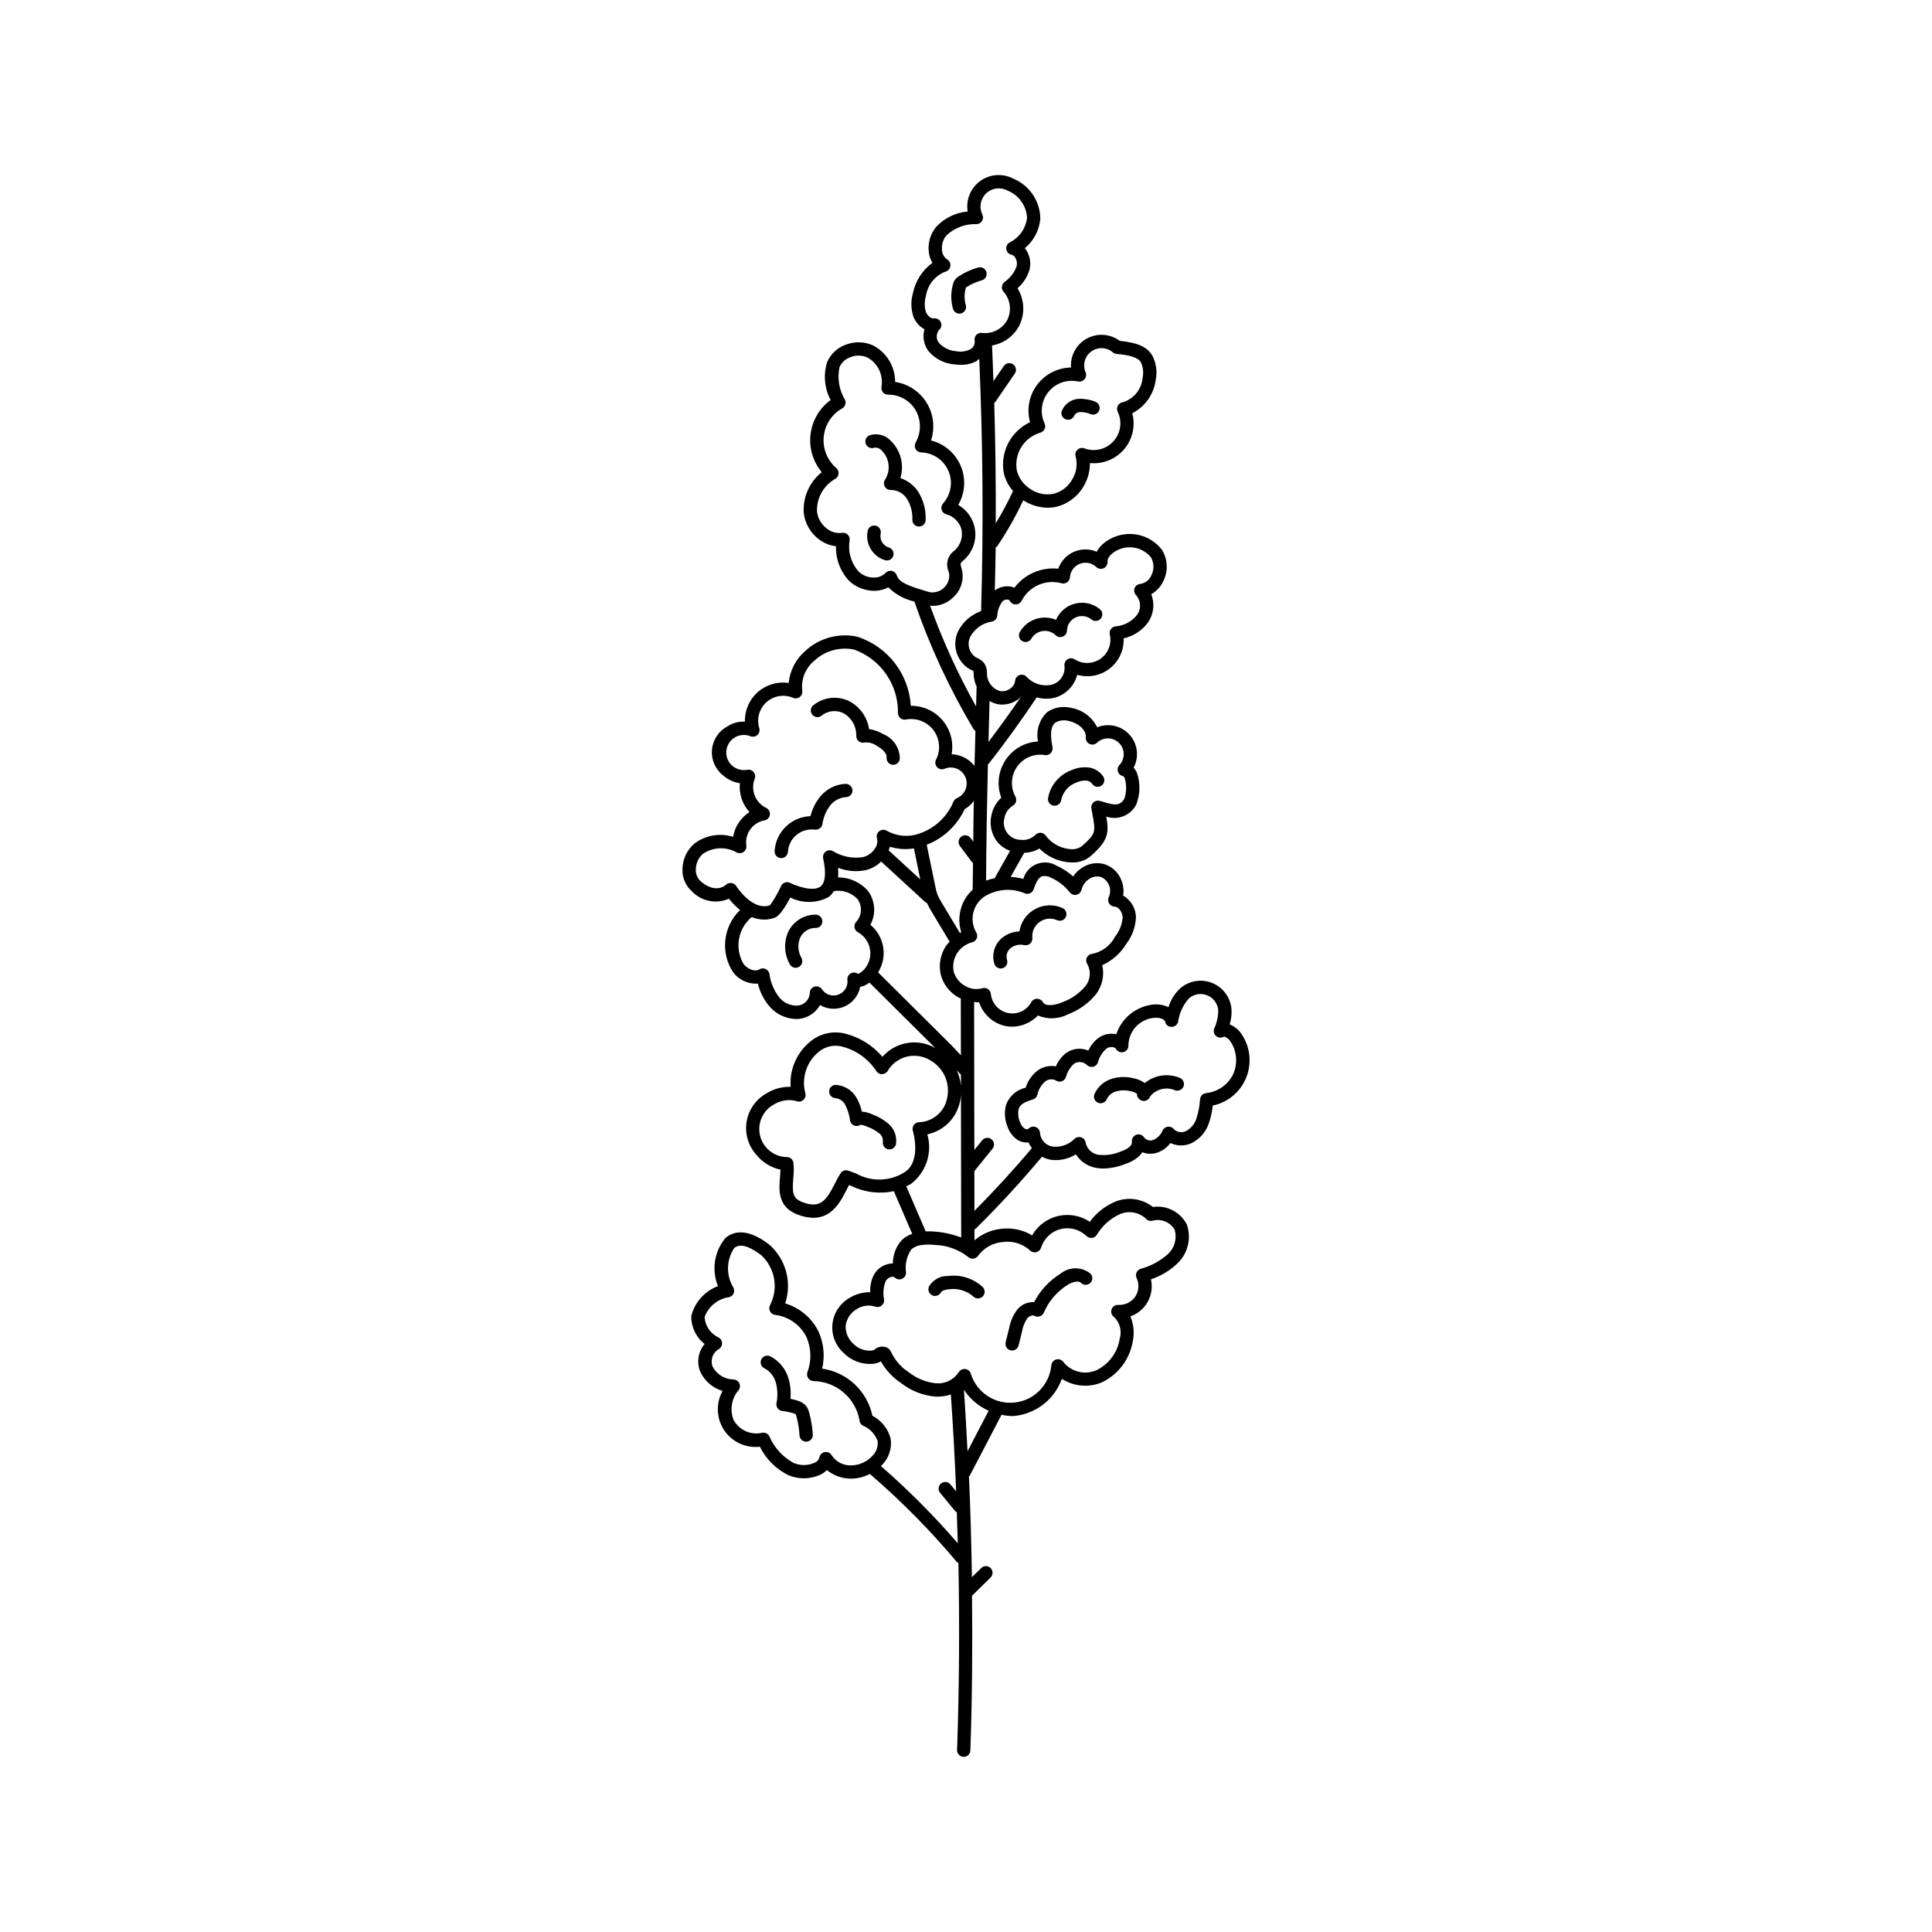 <?xml version="1.0" encoding="UTF-8"?>
<!-- The Best Svg Icon site in the world: iconSvg.co, Visit us! https://iconsvg.co -->
<svg fill="#000000" width="800px" height="800px" version="1.1" viewBox="144 144 512 512" xmlns="http://www.w3.org/2000/svg">
 <g>
  <path d="m473.02 418.04c-0.762-1.156-1.859-2.051-3.148-2.566 0.434-1.363 0.594-2.797 0.473-4.223-0.324-3.016-2.277-5.606-5.086-6.746-2.809-1.141-6.019-0.641-8.352 1.297-1.527 1.367-2.652 3.133-3.25 5.098-1.367-0.637-2.891-0.863-4.383-0.645-4.387 0.59-8.055 3.633-9.441 7.836-1.543-0.34-3.16-0.051-4.488 0.801-1.273 0.891-2.281 2.109-2.914 3.527-1.926-0.824-4.141-0.594-5.859 0.605-1.211 0.934-2.156 2.164-2.746 3.574-1.766-0.328-3.586 0.117-5.004 1.223-1.426 1.148-2.473 2.695-3.016 4.445-2.477 0.523-4.481 2.34-5.25 4.75-0.449 1.871-0.289 3.836 0.461 5.606 0.5 1.473 1.492 2.731 2.812 3.559 0.832 0.473 1.793 0.68 2.75 0.582 0.227 0.535 0.52 1.035 0.867 1.5-4.809 5.738-9.922 11.297-15.211 16.629l-0.016-10.535 4.812-5.953h0.004c0.613-0.758 0.496-1.867-0.258-2.481s-1.867-0.5-2.481 0.258l-2.086 2.578-0.062-39.234h-0.004c0.441 0.066 0.891 0.102 1.336 0.105 1.047 3.168 3.684 5.551 6.941 6.277 0.578 0.117 1.168 0.176 1.758 0.176 2.602-0.016 5.082-1.086 6.879-2.965 2.559 1.09 5.469 0.977 7.941-0.301 2.93-1.102 5.519-2.961 7.496-5.387 1.637-2.191 2.227-4.992 1.605-7.652 2.621-1.168 4.82-3.106 6.312-5.555 1.598-2.043 2.516-4.539 2.625-7.129-0.039-2.387-1.328-4.574-3.391-5.769 0.215-1.348 0.062-2.727-0.445-3.992-0.73-1.961-2.281-3.508-4.246-4.231-1.891-0.621-3.953-0.422-5.688 0.555-1.16 0.629-2.148 1.523-2.887 2.613-1.289-1.172-2.758-2.137-4.348-2.848-1.594-0.969-3.551-1.133-5.289-0.449-1.734 0.688-3.051 2.148-3.551 3.945-1.098-0.289-2.219-0.469-3.352-0.539l3.586-6.371c1.414-0.039 2.797-0.426 4.023-1.133 2.019 2.023 4.668 3.301 7.512 3.625 0.379 0.039 0.758 0.059 1.137 0.059 1.785 0.07 3.539-0.52 4.918-1.656 4.602-4.094 4.941-5.957 4.176-10.5h0.004c3.043 1.051 6.398-0.277 7.894-3.129 1.098-2.727 1.16-5.762 0.18-8.531-0.215-0.477-0.5-0.918-0.852-1.305 1.512-2.844 1.082-6.332-1.078-8.727-2.156-2.391-5.582-3.18-8.566-1.969-1.355-2.715-3.918-4.625-6.906-5.152-2.176-0.539-4.477-0.137-6.34 1.113-2.117 1.996-3.039 4.953-2.43 7.797-3.512 0.18-6.731 2.027-8.656 4.973-1.926 2.941-2.328 6.629-1.086 9.922-1.371 1.262-2.301 2.934-2.644 4.766-0.52 2.379 0.02 4.863 1.477 6.816 0.914 1.137 2.121 2 3.492 2.496l-4.023 7.148c-0.023 0.039-0.02 0.082-0.039 0.121l0.004-0.004c-0.785 0.145-1.559 0.355-2.305 0.633 0.07-10.172 0.242-20.441 0.48-30.742 0.035-0.039 0.086-0.055 0.117-0.094 4.453-5.664 8.758-11.625 12.82-17.715v-0.004c1.598 0.449 3.289 0.469 4.894 0.055 2.875-0.844 5.094-3.137 5.84-6.039 2.981 0.863 6.191 0.238 8.629-1.676 2.438-1.914 3.809-4.883 3.676-7.981 2.594-0.574 4.891-2.074 6.461-4.211 1.52-2.195 1.844-5.008 0.859-7.488 1.391-0.785 2.5-1.984 3.18-3.426 1.348-2.652 1.215-5.816-0.348-8.344-3.266-4.246-9.156-5.445-13.82-2.816-1.457 0.75-2.664 1.902-3.477 3.324-1.941-0.828-4.137-0.812-6.066 0.043-1.93 0.852-3.418 2.469-4.109 4.461-4.496-0.477-8.91 1.438-11.633 5.043-0.316-0.141-0.645-0.242-0.984-0.309-1.484-0.254-3.008 0.121-4.203 1.039 0.09-3.801 0.188-7.598 0.23-11.406 0.172-0.105 0.32-0.238 0.445-0.395 2.606-3.852 4.906-7.906 6.871-12.125 0.051 0.035 0.094 0.078 0.145 0.113 1.898 1.203 4.094 1.855 6.344 1.875 0.805 0 1.605-0.094 2.391-0.277 3.031-0.773 5.617-2.758 7.152-5.484 1.082-1.84 1.648-3.938 1.633-6.074 3.441 0.336 6.824-1.035 9.062-3.664 2.238-2.633 3.043-6.195 2.16-9.535 3.41-1.75 5.734-5.07 6.215-8.871 0.434-2.152 0.129-4.387-0.867-6.34-1.293-2.312-3.828-3.484-8.684-3.984v-0.004c-2.539-1.883-5.945-2.113-8.719-0.594-2.773 1.52-4.406 4.516-4.184 7.672-3.543 0.055-6.863 1.746-8.984 4.582-2.125 2.836-2.816 6.496-1.875 9.91-5.125 2.394-7.981 7.945-6.953 13.508 0.422 1.75 1.258 3.371 2.441 4.731-1.359 2.938-2.887 5.793-4.574 8.559 0.047-10.648-0.086-21.289-0.398-31.922 0.105-0.074 0.203-0.156 0.289-0.25l5.156-7.512v-0.004c0.266-0.387 0.367-0.859 0.281-1.32-0.086-0.465-0.352-0.871-0.738-1.137-0.387-0.266-0.863-0.367-1.324-0.277-0.461 0.086-0.867 0.352-1.133 0.738l-2.75 4.008c-0.117-3.152-0.211-6.312-0.359-9.457 3.043-0.535 5.676-2.426 7.152-5.141 1.625-3.184 1.473-6.981-0.402-10.023 1.527-1.316 2.637-3.047 3.191-4.981 0.41-1.723 0.113-3.539-0.824-5.043-0.133-0.211-0.277-0.41-0.438-0.602 2.359-1.938 3.844-4.742 4.113-7.781-0.035-4.66-2.852-8.848-7.156-10.641h-0.004c-2.793-1.473-6.18-1.234-8.746 0.609-2.562 1.848-3.863 4.984-3.352 8.102-3.184 0.273-6.152 1.719-8.336 4.055-1.594 1.922-2.297 4.434-1.934 6.906 0.137 0.934 0.453 1.832 0.93 2.641-2.672 1.945-4.516 4.824-5.168 8.066-0.59 2.035-0.539 4.203 0.141 6.207 0.547 1.418 1.578 2.59 2.91 3.316-0.551 1.992-0.16 4.121 1.062 5.785 1.703 2.023 4.141 3.289 6.773 3.523 0.594 0.082 1.195 0.125 1.797 0.129 1.461 0.035 2.906-0.309 4.195-1.004 0.25-0.188 0.48-0.391 0.699-0.617 0.965 22.195 1.152 44.676 0.488 66.895-2.633 0.918-4.809 2.82-6.074 5.305-1.746 3.641-0.422 8.016 3.051 10.074l0.473 0.227c0.188 0.082 0.469 0.211 0.508 0.234v0.004c0.078 0.402 0.109 0.816 0.098 1.23 0.074 1.027 0.34 2.035 0.789 2.965-0.004 0.043-0.027 0.078-0.031 0.121-0.059 1.699-0.082 3.406-0.137 5.106v0.004c-4.801-8.566-8.883-17.516-12.203-26.754 0.25 0.047 0.5 0.082 0.754 0.102 1.988-0.035 3.894-0.828 5.324-2.215 1.992-1.742 2.918-4.406 2.445-7.008-0.059-0.27-0.133-0.551-0.207-0.832-0.145-0.395-0.215-0.812-0.203-1.23 0.188-0.285 0.422-0.535 0.695-0.738l0.398-0.367v-0.004c2.066-1.961 3.082-4.789 2.742-7.617-0.344-2.832-2-5.336-4.477-6.754 1.836-3.152 2.082-6.984 0.664-10.344-1.422-3.359-4.34-5.856-7.879-6.738 1.109-3.328 0.688-6.977-1.145-9.969-1.832-2.992-4.891-5.023-8.363-5.547 0.016-4.074-2.25-7.812-5.867-9.684-2.312-1.039-4.949-1.09-7.301-0.148-2.176 0.793-3.93 2.449-4.844 4.578-1.047 3.336-0.719 6.957 0.918 10.051-2.949 2.152-4.871 5.43-5.316 9.055-0.445 3.621 0.629 7.266 2.969 10.07-3.285 2.617-5.066 6.684-4.773 10.871 0.348 2.754 1.801 5.25 4.019 6.918 1.312 1.012 2.879 1.648 4.527 1.836-0.105 3.469 1.203 6.832 3.621 9.324 1.844 1.625 4.227 2.512 6.688 2.492 1.238-0.031 2.457-0.348 3.555-0.93 1.902 1.879 4.293 3.18 6.902 3.762 4.047 11.773 9.297 23.102 15.668 33.797 0.133 0.203 0.309 0.375 0.516 0.504-0.086 3.094-0.176 6.184-0.246 9.277-0.879-1.137-2.051-2.012-3.387-2.539-0.855-0.336-1.762-0.527-2.68-0.566 0.586-3.195-0.285-6.484-2.379-8.969s-5.188-3.902-8.438-3.867c-0.242-4.117-1.723-8.07-4.242-11.336-2.523-3.266-5.973-5.695-9.895-6.969-4.961-1.09-10.137 0.328-13.848 3.793-2.488 2.152-4.059 5.18-4.379 8.457-2.953-0.441-5.953 0.445-8.191 2.426-2.238 1.977-3.484 4.844-3.41 7.832-1.617-0.098-3.219 0.332-4.574 1.219-2.336 1.223-3.898 3.539-4.148 6.164s0.848 5.199 2.914 6.836c1.258 1.117 2.812 1.844 4.477 2.098-0.277 2.793 0.652 5.574 2.559 7.641-2.309 1.48-3.887 3.859-4.356 6.562-3.461-1.074-7.231-0.438-10.148 1.711-2.035 1.68-3.227 4.172-3.262 6.809-0.113 2.238 0.793 4.406 2.465 5.898 2.527 2.676 6.469 3.469 9.836 1.98 0.871 1.105 1.863 2.113 2.957 3-4.5 4.336-5.277 11.262-1.848 16.488 1.543 2.055 4.016 3.188 6.578 3.016 0.512 2.109 1.48 4.082 2.84 5.777 1.773 2.207 4.422 3.527 7.254 3.609 0.324 0 0.645-0.02 0.969-0.059 2.273-0.297 4.273-1.645 5.402-3.641 2.004 1.172 4.449 1.301 6.566 0.344 2.113-0.961 3.633-2.887 4.07-5.164 0.902-0.172 1.746-0.562 2.457-1.141l17.453 17.344c-4.629-2.664-10.496-1.684-14.012 2.332-2.648-3.121-6.231-5.305-10.219-6.227-3.059-0.664-6.258 0.078-8.711 2.027-3.695 2.906-5.719 7.453-5.398 12.148-2.227-0.059-4.418 0.527-6.312 1.688-2.812 1.535-4.773 4.269-5.328 7.426-0.555 3.156 0.355 6.394 2.473 8.801 1.625 2.055 3.914 3.484 6.477 4.039-0.016 0.629-0.07 1.309-0.129 2.008-0.277 3.301-0.648 7.824 4.551 9.844 1.367 0.566 2.828 0.875 4.309 0.91 4.988-0.004 7.211-4.344 8.793-7.43 0.215-0.422 0.434-0.84 0.648-1.246l0.621 0.234v0.004c3.488 1.707 7.453 2.191 11.25 1.379l4.871 11.305c-1.074 0.355-2.051 0.957-2.852 1.754-1.473 1.691-2.281 3.856-2.277 6.098-0.262-0.008-0.523 0.008-0.785 0.055-1.754 0.266-3.297 1.312-4.191 2.848-0.754 1.453-1.109 3.078-1.023 4.715-1.949-0.027-3.863 0.504-5.519 1.535-2.504 1.43-4.168 3.973-4.484 6.84-0.316 2.867 0.758 5.711 2.891 7.652 2.004 2.078 4.824 3.164 7.707 2.965 0.781-0.051 1.539-0.277 2.223-0.66 1.297 2.293 3.117 4.254 5.312 5.715 2.629 2.074 5.805 3.332 9.141 3.617 1.387 0.078 2.777-0.113 4.094-0.562 0.594 8.531 1.062 17.086 1.402 25.672l-1.508-1.832h-0.004c-0.293-0.363-0.723-0.598-1.191-0.645-0.469-0.047-0.934 0.098-1.297 0.395-0.363 0.301-0.594 0.73-0.637 1.199-0.043 0.465 0.102 0.934 0.402 1.293l3.883 4.715c0.145 0.168 0.324 0.305 0.527 0.406 0.094 2.742 0.191 5.484 0.262 8.23-6.309-7.293-13.117-14.137-20.383-20.473 0.078-0.082 0.18-0.141 0.254-0.223h0.004c1.824-1.824 2.695-4.394 2.352-6.953-0.66-2.648-2.426-4.891-4.852-6.144-0.676-3.195-2.312-6.109-4.695-8.344-2.383-2.234-5.394-3.684-8.629-4.148 0.785-3.336 0.426-6.844-1.016-9.953-1.797-3.543-4.973-6.191-8.781-7.332 0.898-2.699 0.992-5.602 0.262-8.352-0.727-2.75-2.242-5.231-4.359-7.133-6.402-5.023-10.137-3.277-11.777-1.797v0.004c-2.926 3.559-3.668 8.43-1.941 12.699-3.531 1.32-6.18 4.305-7.07 7.969-0.035 2.871 1.273 5.598 3.539 7.363-1.73 2.059-2.168 4.906-1.137 7.387 1.152 2.453 3.297 4.297 5.894 5.066-1.82 3.277-1.656 7.293 0.426 10.41 2.086 3.113 5.738 4.801 9.457 4.367 1.621 3.246 4.246 5.883 7.484 7.512 2.773 1.195 5.93 1.141 8.66-0.148 0.598-0.305 1.145-0.699 1.625-1.172 1.809 1.473 4.066 2.273 6.398 2.273h0.035c1.723-0.027 3.418-0.461 4.945-1.254 8.266 7.113 15.945 14.879 22.961 23.227 0.145 0.16 0.316 0.293 0.508 0.387 0.328 16.539 0.223 33.09-0.355 49.531v0.004c-0.035 0.969 0.727 1.789 1.699 1.824h0.062c0.949 0 1.727-0.75 1.762-1.699 0.48-13.613 0.578-27.301 0.438-40.992l4.922-4.836h-0.004c0.691-0.684 0.699-1.797 0.02-2.488-0.68-0.695-1.789-0.707-2.488-0.031l-2.477 2.434c-0.141-8.902-0.383-17.805-0.781-26.684 0.059-0.074 0.148-0.113 0.195-0.203 1.379-2.598 2.887-5.504 4.398-8.41 1.383-2.672 2.762-5.316 4.043-7.746 0.797 0.188 1.609 0.301 2.426 0.344 0.457 0 0.914-0.023 1.367-0.074 2.734-0.348 5.324-1.449 7.473-3.176 2.148-1.727 3.781-4.016 4.711-6.613 3.203 2.062 7.223 2.394 10.723 0.883 4.273-2.094 7.277-6.121 8.07-10.812 0.477-2.219 0.254-4.535-0.637-6.621 4.055-1.414 6.402-5.641 5.461-9.828 2.629-0.871 5.027-2.316 7.027-4.227 2.785-2.66 3.75-6.707 2.465-10.34-1.719-3.285-5.32-5.129-8.988-4.602-2.824-2.234-6.633-2.769-9.965-1.406-2.695 1.121-5.027 2.965-6.738 5.328-2.481-1.652-5.531-2.203-8.434-1.523-2.902 0.684-5.391 2.535-6.871 5.121-2.426-1.457-5.266-2.066-8.074-1.742-2.656 0.254-5.172 1.324-7.195 3.059l-0.004-2.93c0.09-0.062 0.211-0.039 0.293-0.121 6.156-6.059 12.062-12.496 17.613-19.117l-0.004 0.004c0.738 0.402 1.543 0.684 2.371 0.828 2.301 0.297 4.637-0.215 6.598-1.449 1.191 1.867 3.102 3.16 5.277 3.57 0.668 0.133 1.348 0.195 2.031 0.195 2.031-0.062 4.031-0.488 5.914-1.254 1.234-0.402 2.383-1.043 3.375-1.879 0.387-0.348 0.723-0.746 1.004-1.184 1.289 0.504 2.719 0.531 4.027 0.086 1.367-0.488 2.562-1.367 3.43-2.531 1.742 0.832 3.754 0.859 5.516 0.074 2.184-1.059 3.856-2.941 4.644-5.238 0.547-1.539 0.902-3.137 1.055-4.762 4.016-0.84 7.344-3.629 8.879-7.434 1.531-3.809 1.062-8.125-1.25-11.516zm-53.363-159.37c0.512-0.129 0.938-0.477 1.164-0.953 0.227-0.473 0.227-1.023 0.004-1.5-1.16-2.481-0.957-5.387 0.535-7.684 1.488-2.297 4.062-3.66 6.801-3.613 0.516 0 1.027 0.055 1.531 0.164 0.645 0.137 1.312-0.098 1.73-0.605 0.418-0.508 0.52-1.207 0.262-1.816-0.84-1.965-0.211-4.246 1.512-5.512 1.723-1.262 4.086-1.172 5.711 0.219 0.277 0.238 0.621 0.387 0.988 0.418 4.848 0.438 5.992 1.426 6.445 2.242 0.602 1.273 0.762 2.711 0.461 4.086-0.242 3.039-2.332 5.617-5.258 6.481-0.559 0.078-1.047 0.418-1.312 0.914-0.27 0.496-0.281 1.09-0.035 1.598 1.262 2.602 0.812 5.707-1.133 7.844-1.945 2.141-4.996 2.875-7.703 1.863-0.629-0.23-1.332-0.09-1.82 0.367-0.488 0.457-0.676 1.148-0.488 1.789 0.543 2.051 0.223 4.238-0.887 6.047-1.043 1.895-2.816 3.277-4.91 3.828-2.09 0.434-4.266 0.02-6.051-1.152-1.867-1.125-3.215-2.945-3.738-5.062-0.762-4.41 1.902-8.691 6.191-9.961zm-38.004 37.805c-0.199-0.594-0.695-1.039-1.305-1.172-0.609-0.145-1.25 0.059-1.668 0.527-0.773 0.781-1.832 1.223-2.934 1.219-1.527 0.066-3.016-0.484-4.137-1.523-2.059-2.266-2.957-5.356-2.434-8.371 0.062-0.551-0.137-1.102-0.539-1.484-0.398-0.395-0.965-0.566-1.516-0.457-1.414 0.188-2.848-0.211-3.965-1.102-1.449-1.078-2.402-2.699-2.641-4.488-0.16-3.606 1.727-6.988 4.875-8.75 0.484-0.293 0.797-0.797 0.84-1.359 0.047-0.566-0.18-1.117-0.609-1.484-2.398-2.062-3.637-5.164-3.324-8.312 0.312-3.144 2.137-5.941 4.894-7.492 0.789-0.445 1.117-1.414 0.758-2.246-1.578-2.602-2.106-5.707-1.473-8.684 0.555-1.23 1.586-2.184 2.859-2.633 1.457-0.586 3.086-0.562 4.527 0.066 2.785 1.531 4.285 4.668 3.734 7.797-0.09 0.512 0.051 1.039 0.387 1.438 0.336 0.398 0.828 0.629 1.348 0.629h0.016c3.027-0.035 5.84 1.57 7.348 4.195 1.465 2.633 1.453 5.836-0.031 8.461-0.312 0.535-0.32 1.199-0.02 1.742 0.301 0.547 0.867 0.891 1.492 0.906 3.152 0.094 5.965 2.008 7.207 4.91 1.242 2.898 0.688 6.258-1.422 8.602-0.414 0.461-0.559 1.102-0.379 1.695 0.18 0.594 0.66 1.047 1.258 1.199 1.93 0.512 3.441 2.012 3.977 3.934 0.477 2.09-0.23 4.273-1.84 5.684-1.77 1.234-2.418 3.551-1.551 5.523l0.156 0.637h0.004c0.133 1.383-0.387 2.75-1.402 3.703-1.016 0.949-2.414 1.375-3.785 1.148-0.676-0.191-1.281-0.371-1.859-0.547-0.227-0.125-0.477-0.203-0.734-0.227-4.199-1.316-5.641-2.231-6.113-3.684zm-12.082 235.87h-0.023c-2.027 0.059-3.949-0.918-5.09-2.598-0.305-0.59-0.91-0.957-1.57-0.957-0.082 0-0.164 0.004-0.246 0.016-0.742 0.105-1.34 0.672-1.488 1.406-0.172 0.645-0.637 1.172-1.258 1.422-1.777 0.797-3.801 0.816-5.594 0.059-2.879-1.574-5.144-4.07-6.43-7.09-0.398-0.742-1.262-1.105-2.074-0.871-2.996 0.625-6.043-0.832-7.441-3.555-0.992-2.656-0.457-5.641 1.391-7.789 0.395-0.531 0.461-1.234 0.168-1.828-0.289-0.59-0.887-0.973-1.543-0.988-2.316-0.039-4.426-1.332-5.512-3.375-0.695-1.758 0.012-3.758 1.656-4.688 0.543-0.328 0.863-0.922 0.848-1.551-0.016-0.633-0.367-1.207-0.926-1.508-2.141-0.98-3.57-3.062-3.715-5.414 0.98-2.688 3.297-4.668 6.106-5.219 0.637-0.012 1.219-0.367 1.523-0.926 0.301-0.562 0.277-1.242-0.066-1.781-1.902-3.219-1.793-7.246 0.285-10.355 1.934-1.738 5.359 0.477 7.242 1.953 3.602 3.391 4.523 8.75 2.269 13.152-0.289 0.516-0.297 1.145-0.023 1.668 0.273 0.523 0.793 0.879 1.383 0.938 3.547 0.449 6.641 2.629 8.258 5.82 1.312 2.977 1.406 6.348 0.262 9.395-0.176 0.527-0.09 1.105 0.227 1.562s0.832 0.738 1.387 0.758c6 0.098 11.102 4.414 12.188 10.316 0.02 0.633 0.371 1.203 0.93 1.5 1.832 0.746 3.25 2.246 3.891 4.113 0.152 1.477-0.387 2.934-1.461 3.957-1.438 1.535-3.441 2.422-5.551 2.457zm29.09-100.58c-0.137-1.441-0.516-2.848-1.117-4.16 0.262 0.301 0.551 0.594 0.801 0.898 0.094 0.094 0.199 0.176 0.312 0.242zm-0.012-8.082c-0.859-0.902-1.668-1.848-2.559-2.734l-19.375-19.254h-0.004c2.57-4.125 1.695-9.516-2.047-12.613 1.527-2.844 1.297-6.305-0.59-8.922-1.988-2.328-4.906-3.656-7.969-3.621 0.07-0.855 0.066-1.715-0.008-2.566 2.398 0.941 5.019 1.145 7.535 0.578 1.465-0.395 2.805-1.16 3.887-2.231l11.777 10.828c0.098 0.09 0.238 0.07 0.352 0.137 0.324 0.652 0.633 1.312 1.02 1.949l4.992 8.316h-0.004c-0.359 0.371-0.695 0.766-0.996 1.188-1.438 2.211-1.93 4.906-1.367 7.484 0.668 2.621 2.394 4.848 4.766 6.148 0.18 0.102 0.379 0.129 0.562 0.219zm-12.453-54.844 1.691 8.215-8.398-7.719c0.145-0.305 0.27-0.621 0.371-0.945 2.047 0.645 4.219 0.797 6.336 0.449zm29.441 11.922c0.449 0.172 0.945 0.148 1.375-0.059 0.43-0.207 0.762-0.578 0.914-1.027 0.523-1.523 1.191-3.133 2.258-3.469 0.828-0.145 1.68 0.012 2.406 0.43 1.922 0.867 3.606 2.184 4.906 3.844 0.406 0.547 1.098 0.797 1.762 0.641 0.66-0.141 1.184-0.648 1.344-1.305 0.316-1.305 1.168-2.414 2.344-3.059 0.863-0.5 1.895-0.621 2.852-0.332 0.969 0.422 1.734 1.211 2.121 2.195 0.391 0.988 0.367 2.086-0.055 3.055-0.281 0.535-0.273 1.172 0.027 1.695 0.297 0.523 0.84 0.859 1.441 0.887 1.219 0.059 2.156 1.586 2.184 2.902v0.004c-0.152 1.852-0.855 3.613-2.016 5.066-1.207 2.34-3.406 4.012-5.988 4.539-0.637 0.043-1.199 0.422-1.477 0.996s-0.223 1.254 0.145 1.777c1.008 1.867 0.797 4.156-0.535 5.809-1.621 1.906-3.703 3.363-6.055 4.227-1.684 0.738-4.461 1.328-5.215 0-0.312-0.551-0.898-0.891-1.535-0.891h-0.008c-0.641 0-1.23 0.352-1.535 0.914-1.207 2.199-3.703 3.356-6.16 2.852-2.457-0.504-4.297-2.551-4.543-5.043-0.09-0.902-0.848-1.59-1.754-1.59-0.184-0.004-0.363 0.027-0.539 0.082-1.52 0.422-3.148 0.203-4.504-0.605-1.52-0.812-2.633-2.223-3.07-3.891-0.645-3.434 1.473-6.777 4.852-7.668 0.582-0.121 1.062-0.527 1.277-1.082 0.219-0.551 0.141-1.176-0.199-1.66-1.762-3.164-0.887-7.141 2.039-9.27 3.258-2.133 7.363-2.496 10.941-0.965zm-5.465-19.91c0.234-1.391 1.055-2.613 2.258-3.352 0.836-0.477 1.133-1.535 0.668-2.375-1.383-2.519-1.207-5.609 0.453-7.953 1.66-2.348 4.516-3.539 7.352-3.07 0.57 0.098 1.156-0.094 1.555-0.516 0.402-0.414 0.578-1 0.469-1.57-0.699-3.508-0.457-5.578 0.758-6.519 1.062-0.605 2.324-0.766 3.508-0.441 2.352 0.461 4.742 2.316 4.547 4.336h-0.004c-0.07 0.73 0.324 1.43 0.984 1.754s1.453 0.203 1.988-0.305c1.645-1.566 4.234-1.543 5.848 0.059 1.613 1.598 1.66 4.191 0.105 5.848-0.434 0.461-0.586 1.117-0.402 1.723 0.184 0.609 0.68 1.066 1.297 1.207 0.094 0.02 0.285 0.062 0.496 0.508h0.004c0.531 1.773 0.504 3.672-0.07 5.43-1.031 1.934-2.648 1.84-5.461 0.934v0.004c-0.414-0.141-0.836-0.258-1.266-0.344-0.566-0.098-1.145 0.086-1.547 0.492-0.406 0.41-0.586 0.988-0.484 1.555l0.262 1.426c0.891 4.832 0.965 5.231-2.809 8.586-0.98 0.668-2.18 0.926-3.348 0.727-2.484-0.281-4.738-1.582-6.234-3.586-0.305-0.418-0.781-0.676-1.297-0.715h-0.117c-0.477 0-0.934 0.191-1.266 0.531-1.004 1.004-2.406 1.496-3.812 1.348-1.422 0.012-2.766-0.641-3.633-1.762-0.871-1.121-1.168-2.586-0.801-3.957zm-3.926-31.078c0.68 0.402 1.422 0.688 2.195 0.848 0.379 0.074 0.766 0.109 1.148 0.109 1.582-0.016 3.113-0.543 4.367-1.5 0.305-0.277 0.586-0.578 0.836-0.902-2.844 4.191-5.801 8.289-8.836 12.293 0.094-3.617 0.176-7.234 0.289-10.848zm-3.539-96.984v-0.004c-0.387 0.438-0.535 1.039-0.398 1.605 0.086 0.922-0.406 1.805-1.234 2.219-1.176 0.555-2.5 0.715-3.773 0.453-1.695-0.141-3.277-0.91-4.438-2.156-0.816-1.004-0.816-2.441 0-3.449 0.559-0.477 0.762-1.258 0.508-1.949-0.258-0.691-0.918-1.148-1.652-1.148-0.051 0-0.102 0-0.152 0.004-0.84 0.133-1.797-0.68-2.199-1.711-0.41-1.348-0.41-2.785 0.004-4.129 0.402-2.941 2.363-5.434 5.125-6.519 0.699-0.156 1.234-0.719 1.355-1.426 0.121-0.707-0.199-1.418-0.809-1.793-0.777-0.527-1.281-1.371-1.383-2.305-0.207-1.457 0.199-2.934 1.129-4.074 2.16-2.043 5.051-3.125 8.023-3.012 0.598-0.02 1.145-0.34 1.449-0.852 0.309-0.512 0.336-1.145 0.074-1.684-0.914-1.871-0.523-4.121 0.969-5.578 1.496-1.453 3.758-1.785 5.606-0.816 3.035 1.176 5.102 4.023 5.269 7.277-0.332 2.793-2.051 5.231-4.57 6.484-0.664 0.344-1.035 1.07-0.93 1.809 0.105 0.742 0.668 1.332 1.402 1.477 0.41 0.109 0.758 0.379 0.969 0.75 0.418 0.688 0.555 1.516 0.379 2.301-0.633 1.711-1.781 3.18-3.281 4.211-0.371 0.309-0.602 0.758-0.637 1.238-0.031 0.484 0.133 0.957 0.457 1.316 1.809 2.055 2.191 5.004 0.973 7.453-1.305 2.414-3.957 3.777-6.68 3.441-0.578-0.078-1.16 0.133-1.555 0.562zm-1.57 79.949h0.004c1.18-2.164 3.305-3.652 5.746-4.019 0.727-0.148 1.285-0.742 1.391-1.477 0.055-1.43 0.562-2.809 1.441-3.938 0.402-0.336 0.926-0.48 1.441-0.395 0.164 0.016 0.312 0.102 0.41 0.238 0.273 0.605 0.867 1.004 1.535 1.027 0.664 0.031 1.289-0.32 1.609-0.906 1.941-3.836 6.289-5.805 10.453-4.742 0.523 0.195 1.105 0.133 1.574-0.172 0.469-0.301 0.766-0.805 0.801-1.363 0.109-1.602 1.133-2.996 2.629-3.582 1.496-0.582 3.195-0.25 4.359 0.855 0.527 0.5 1.305 0.625 1.961 0.316 0.656-0.305 1.059-0.984 1.016-1.707-0.074-1.113 1.082-2.242 2.258-2.875 3.074-1.75 6.965-1.047 9.23 1.668 0.863 1.488 0.906 3.312 0.113 4.84-0.512 1.199-1.613 2.047-2.902 2.238-0.699 0.047-1.305 0.508-1.535 1.168-0.23 0.664-0.051 1.402 0.461 1.883 1.254 1.469 1.336 3.606 0.203 5.168-1.398 1.77-3.477 2.871-5.727 3.031-0.496 0.066-0.941 0.336-1.227 0.742-0.285 0.41-0.383 0.922-0.27 1.41 0.566 2.438-0.402 4.977-2.449 6.422-2.043 1.445-4.762 1.504-6.871 0.156-0.59-0.379-1.352-0.371-1.934 0.023-0.582 0.395-0.875 1.094-0.746 1.785 0.211 2.262-1.234 4.344-3.426 4.941-2.434 0.52-4.961-0.289-6.641-2.129-0.48-0.5-1.207-0.672-1.859-0.441-0.652 0.23-1.109 0.824-1.168 1.516-0.105 0.809-0.539 1.535-1.203 2.008-0.773 0.605-1.766 0.871-2.738 0.727-2.09-0.586-3.531-2.5-3.512-4.672 0.047-1-0.234-1.988-0.797-2.816-0.594-0.664-1.344-1.168-2.18-1.469-1.77-1.211-2.387-3.535-1.449-5.461zm0.922 43.508c-0.066 3.613-0.09 7.191-0.133 10.789l-0.719-0.961c-0.582-0.777-1.684-0.941-2.465-0.359-0.781 0.582-0.941 1.688-0.359 2.465l3.144 4.223c0.098 0.105 0.207 0.195 0.328 0.273-0.023 2.356-0.074 4.738-0.09 7.082-3.106 2.856-4.289 7.242-3.031 11.273-0.121 0.059-0.223 0.168-0.34 0.234l-4.723-7.863v-0.004c-0.484-0.75-0.898-1.539-1.246-2.359-0.266-0.77-0.465-1.555-0.605-2.356l-2.227-10.812c4.441-1.727 8.043-5.106 10.051-9.426 0.953-0.547 1.781-1.297 2.414-2.199zm-64.219 21.766c-0.078-0.012-0.156-0.016-0.234-0.016-0.449 0.004-0.883 0.172-1.215 0.477-0.277 0.258-2.828 2.434-6.746-0.953-0.859-0.816-1.316-1.973-1.242-3.16 0.016-1.59 0.719-3.098 1.934-4.129 2.668-1.773 6.109-1.902 8.898-0.324 0.602 0.301 1.316 0.242 1.859-0.152 0.539-0.402 0.805-1.074 0.68-1.734-0.406-3.106 1.672-5.996 4.75-6.59 0.781-0.109 1.395-0.723 1.5-1.508 0.105-0.781-0.32-1.539-1.043-1.852-2.809-1.398-4.102-4.695-2.996-7.633 0.266-0.609 0.164-1.316-0.262-1.828-0.426-0.512-1.102-0.742-1.75-0.59-1.465 0.254-2.961-0.191-4.047-1.207-1.613-1.531-1.922-3.988-0.73-5.871 1.188-1.879 3.543-2.656 5.617-1.852 0.633 0.277 1.367 0.16 1.883-0.297 0.516-0.457 0.719-1.176 0.52-1.836-0.758-2.469-0.012-5.148 1.91-6.871 1.926-1.723 4.672-2.172 7.043-1.152 0.59 0.254 1.273 0.168 1.781-0.227 0.508-0.395 0.762-1.035 0.66-1.672-0.363-3.004 0.828-5.981 3.164-7.902 2.828-2.664 6.785-3.777 10.59-2.981 3.449 1.242 6.426 3.535 8.504 6.555 2.082 3.019 3.164 6.613 3.098 10.281 0.008 0.52 0.246 1.012 0.648 1.344 0.41 0.32 0.938 0.453 1.449 0.363 2.773-0.539 5.613 0.551 7.312 2.809 1.703 2.254 1.969 5.285 0.688 7.805-0.344 0.664-0.227 1.473 0.289 2.016 0.516 0.543 1.32 0.703 2.004 0.395 2.137-0.883 4.59 0.121 5.492 2.254 0.902 2.129-0.074 4.59-2.195 5.516-0.438 0.172-0.785 0.512-0.965 0.941-1.648 3.996-4.941 7.082-9.035 8.469-2.852 1.027-6.012 0.754-8.648-0.742-0.621-0.375-1.406-0.328-1.98 0.113-0.574 0.441-0.824 1.188-0.621 1.883 0.211 0.863 0.066 1.773-0.406 2.523-0.715 1.211-1.875 2.094-3.231 2.461-2.805 0.457-5.68-0.117-8.094-1.613-0.609-0.301-1.336-0.234-1.875 0.176-0.539 0.418-0.793 1.105-0.645 1.773 0.828 3.816 0.582 6.469-0.695 7.457-1.984 1.539-6.613-0.215-8.074-0.953h0.004c-0.426-0.215-0.918-0.246-1.367-0.094-0.449 0.156-0.816 0.48-1.02 0.91-0.812 1.801-1.801 3.516-2.953 5.121-4.699 1.59-8.891-5.027-8.934-5.094v0.004c-0.281-0.449-0.75-0.746-1.273-0.812zm33.543 24.074c-0.562-0.426-1.324-0.473-1.938-0.121-0.609 0.352-0.953 1.035-0.871 1.734 0.199 1.695-0.793 3.309-2.398 3.894-1.602 0.59-3.402 0.004-4.348-1.422-0.441-0.652-1.266-0.934-2.016-0.688-0.75 0.246-1.246 0.961-1.211 1.75-0.125 1.695-1.434 3.062-3.121 3.258-1.973 0.129-3.875-0.738-5.07-2.312-1.355-1.777-2.219-3.879-2.504-6.094-0.105-0.578-0.488-1.062-1.023-1.301-0.535-0.238-1.152-0.195-1.648 0.113-1.211 0.766-3.148-0.121-4.184-1.434v0.004c-2.422-4.121-1.504-9.387 2.164-12.441 1.039 0.438 2.156 0.668 3.281 0.68 0.91 0 1.809-0.152 2.668-0.445 0.461-0.152 1.781-0.59 4.266-5.418 3.211 1.621 7.012 1.574 10.184-0.125 0.543-0.43 1.004-0.961 1.359-1.555 2.328-0.414 4.707 0.391 6.301 2.137 1.293 1.832 1.148 4.312-0.348 5.977-0.383 0.398-0.555 0.949-0.473 1.492s0.414 1.016 0.895 1.281c1.855 1.016 3.082 2.887 3.281 4.992 0.199 2.106-0.656 4.172-2.285 5.519-0.285 0.234-0.609 0.414-0.961 0.523zm-0.477 52.918c-0.707-0.27-1.406-0.535-2.106-0.777-0.773-0.262-1.625 0.039-2.062 0.73-0.531 0.84-1.02 1.781-1.504 2.742-2.254 4.383-3.773 6.75-8.688 4.84-2.5-0.973-2.621-2.574-2.316-6.262l-0.004-0.004c0.164-1.371 0.18-2.754 0.039-4.129-0.121-0.844-0.832-1.48-1.688-1.508-3.371-0.027-6.297-2.324-7.129-5.59-0.832-3.262 0.641-6.68 3.586-8.316 1.238-0.762 2.664-1.176 4.117-1.195 0.688 0 1.371 0.105 2.023 0.316 0.625 0.199 1.312 0.039 1.781-0.418 0.469-0.457 0.645-1.141 0.453-1.766-1.074-4.094 0.387-8.43 3.719-11.039 1.648-1.301 3.801-1.789 5.852-1.32 3.781 0.918 7.078 3.234 9.227 6.484 0.297 0.512 0.828 0.844 1.418 0.883 0.586 0.008 1.141-0.246 1.516-0.691 1.074-1.941 2.894-3.359 5.039-3.926 2.144-0.566 4.426-0.234 6.32 0.918 3.547 1.977 5.375 6.043 4.508 10.008-0.684 3.648-3.82 6.324-7.531 6.422-0.535 0.039-1.023 0.32-1.324 0.762-0.301 0.445-0.383 0.996-0.23 1.512 0.023 0.082 2.441 8.242-2.363 11.074-3.859 2.363-8.699 2.461-12.652 0.25zm13.266 3.383c0.395-0.199 0.773-0.352 1.18-0.59v-0.004c4.062-3.051 5.816-8.293 4.402-13.176 4.438-0.941 7.871-4.457 8.707-8.914 0.102-0.527 0.168-1.062 0.203-1.602l0.062 37.84c-2.109-0.805-4.32-1.316-6.566-1.523-0.945-0.094-1.895-0.125-2.844-0.094zm18.082 66.66c-0.621 1.195-1.234 2.383-1.848 3.559-0.285-5.453-0.574-10.91-0.961-16.34h-0.004c1.598 2.465 3.879 4.414 6.57 5.598-1.207 2.281-2.477 4.715-3.762 7.184zm7.547-51.895-0.004-0.004c2.613-0.359 5.25 0.465 7.195 2.25 0.438 0.43 1.074 0.594 1.668 0.438 0.59-0.156 1.062-0.605 1.242-1.191 0.742-2.426 2.695-4.289 5.152-4.918 2.461-0.629 5.066 0.07 6.883 1.844 0.383 0.352 0.895 0.531 1.414 0.496 0.52-0.055 0.988-0.336 1.281-0.773 1.445-2.445 3.609-4.383 6.199-5.547 2.312-0.992 4.992-0.516 6.82 1.207 0.469 0.535 1.215 0.738 1.891 0.512 2.227-0.555 4.551 0.41 5.731 2.379 0.707 2.316 0.031 4.836-1.742 6.488-2.086 1.859-4.582 3.207-7.281 3.938-0.477 0.16-0.863 0.52-1.062 0.984s-0.184 0.992 0.035 1.449c0.734 1.609 0.59 3.477-0.379 4.957-1.031 1.43-2.711 2.242-4.473 2.164-0.805-0.082-1.551 0.414-1.797 1.184-0.262 0.762 0.027 1.602 0.699 2.043 1.52 1.5 2.086 3.719 1.461 5.762-0.566 3.559-2.812 6.629-6.031 8.25-3.09 1.414-6.746 0.555-8.879-2.09-0.422-0.613-1.184-0.895-1.902-0.703-0.715 0.188-1.238 0.805-1.309 1.543-0.473 5.199-4.559 9.34-9.754 9.879-5.195 0.543-10.047-2.664-11.582-7.652-0.211-0.68-0.801-1.168-1.508-1.242-0.062-0.004-0.121-0.004-0.184-0.004h0.004c-0.645 0-1.234 0.348-1.547 0.91-1.316 1.977-3.606 3.082-5.973 2.887-2.652-0.262-5.176-1.289-7.258-2.957-1.918-1.238-3.473-2.969-4.496-5.012-0.215-0.594-0.613-1.102-1.141-1.449-1.188-0.574-2.606-0.34-3.547 0.582-0.234 0.105-0.484 0.164-0.738 0.172-1.836 0.117-3.625-0.594-4.879-1.938-1.301-1.215-1.992-2.945-1.887-4.723 0.246-1.797 1.301-3.379 2.863-4.297 1.453-0.98 3.277-1.242 4.945-0.707 0.57 0.211 1.207 0.113 1.688-0.258 0.48-0.367 0.738-0.961 0.68-1.562-0.348-1.664-0.199-3.391 0.422-4.969 0.355-0.586 0.949-0.984 1.625-1.094 0.27-0.078 0.559-0.012 0.766 0.172 0.512 0.496 1.27 0.637 1.926 0.355 0.652-0.281 1.074-0.926 1.066-1.641-0.316-2.125 0.164-4.293 1.348-6.09 0.75-0.695 1.703-1.125 2.723-1.223l0.031 0.008c0.035 0 0.07-0.02 0.109-0.023h-0.004c1.152-0.148 2.32-0.152 3.473-0.016 3.191 0.094 6.266 1.207 8.773 3.18 0.371 0.352 0.883 0.516 1.391 0.449 0.508-0.059 0.965-0.332 1.25-0.75 1.559-2.125 3.973-3.461 6.598-3.652zm60.984-44.438c-1.371 2.777-4.074 4.652-7.152 4.977-0.844 0.07-1.512 0.734-1.598 1.574-0.113 1.773-0.445 3.527-0.988 5.219-0.465 1.41-1.461 2.586-2.777 3.277-1.07 0.512-2.344 0.305-3.191-0.527-0.371-0.484-0.977-0.73-1.582-0.648-0.602 0.07-1.129 0.445-1.391 0.992-0.465 1.141-1.363 2.051-2.496 2.531-0.844 0.32-1.801 0.066-2.375-0.629-0.434-0.719-1.309-1.031-2.098-0.754-0.789 0.281-1.273 1.074-1.16 1.902 0 0.512-0.238 0.992-0.641 1.305-0.66 0.531-1.418 0.934-2.227 1.184-1.891 0.84-3.969 1.152-6.023 0.91-1.648-0.254-2.981-1.484-3.356-3.109-0.062-0.668-0.5-1.242-1.125-1.484-0.203-0.074-0.414-0.113-0.629-0.113-0.445 0-0.871 0.168-1.195 0.465-1.496 1.52-3.598 2.289-5.719 2.09-1.828-0.242-3.25-1.703-3.445-3.539 0.008-0.73-0.441-1.391-1.125-1.652-0.684-0.273-1.465-0.086-1.949 0.469-0.301 0.168-0.676 0.156-0.965-0.035-0.609-0.438-1.059-1.066-1.277-1.785-0.465-1.07-0.586-2.262-0.34-3.406 0.145-0.527 0.434-1.617 3.738-2.559 0.598-0.172 1.059-0.641 1.223-1.238 0.273-1.355 0.988-2.586 2.031-3.5 0.801-0.664 1.918-0.785 2.844-0.309 0.449 0.32 1.027 0.41 1.555 0.242 0.527-0.168 0.941-0.574 1.125-1.098 0.359-1.383 1.113-2.625 2.172-3.586 1.129-0.699 2.594-0.508 3.508 0.461 0.445 0.375 1.043 0.504 1.605 0.348 0.559-0.152 1.008-0.574 1.199-1.125 0.367-1.449 1.176-2.754 2.316-3.723 0.527-0.328 1.164-0.438 1.77-0.312 0.289 0.055 0.547 0.219 0.715 0.465 0.41 0.715 1.266 1.047 2.051 0.801 0.789-0.246 1.301-1.008 1.23-1.832 0.102-3.742 2.961-6.828 6.688-7.215 1.309-0.156 2.863 0.215 3.055 1.027 0.148 0.82 0.887 1.398 1.715 1.348 0.812 0 1.516-0.547 1.715-1.332 0.316-2.344 1.344-4.535 2.941-6.277 1.336-1.109 3.168-1.391 4.773-0.742 1.609 0.652 2.727 2.137 2.91 3.859 0.016 1.723-0.352 3.422-1.074 4.984-0.258 0.688-0.059 1.461 0.496 1.938 0.551 0.477 1.34 0.566 1.988 0.227 0.336-0.203 1.254 0.363 1.859 1.25 1.699 2.59 1.953 5.867 0.676 8.688z"/>
  <path d="m389.3 281.82c0.133-2.68-0.574-5.332-2.019-7.59-1.125-1.66-2.766-2.902-4.668-3.531 1.082-3.559 0.059-7.426-2.644-9.98-1.438-1.48-3.598-2.008-5.555-1.352-0.898 0.371-1.328 1.402-0.953 2.301 0.371 0.902 1.402 1.328 2.301 0.957 0.695-0.066 1.379 0.199 1.852 0.719 2.109 2.035 2.508 5.273 0.949 7.762-0.375 0.555-0.406 1.27-0.082 1.852 0.34 0.574 0.961 0.918 1.625 0.898 1.734 0 3.344 0.895 4.262 2.367 1.02 1.656 1.512 3.578 1.41 5.519-0.012 0.469 0.164 0.922 0.488 1.258 0.324 0.34 0.766 0.535 1.234 0.543h0.039c0.957 0 1.742-0.766 1.762-1.723z"/>
  <path d="m426.45 255.14c0.195 0.07 0.398 0.105 0.605 0.102 0.738 0 1.402-0.461 1.656-1.156 0.301-0.523 0.852-0.855 1.457-0.879 0.996-0.035 1.988 0.16 2.898 0.57 0.914 0.332 1.926-0.141 2.258-1.059 0.332-0.914-0.141-1.926-1.059-2.258-1.41-0.574-2.93-0.836-4.453-0.766-1.957 0.137-3.664 1.371-4.418 3.184-0.332 0.914 0.141 1.926 1.055 2.262z"/>
  <path d="m414.91 313.91c0.844 0.48 1.918 0.188 2.41-0.652 0.633-1.102 1.742-1.852 3-2.031 1.262-0.18 2.535 0.234 3.449 1.117 0.504 0.484 1.246 0.625 1.891 0.359s1.074-0.887 1.09-1.582c0.047-1.516 0.945-2.871 2.324-3.5 1.375-0.629 2.988-0.422 4.16 0.535 0.363 0.301 0.828 0.445 1.297 0.398 0.465-0.043 0.895-0.273 1.195-0.637 0.297-0.363 0.438-0.828 0.391-1.297-0.051-0.465-0.281-0.895-0.648-1.188-1.816-1.492-4.227-2.043-6.512-1.488-2.281 0.559-4.172 2.156-5.098 4.316-3.559-1.504-7.68-0.113-9.602 3.238-0.48 0.844-0.191 1.922 0.652 2.41z"/>
  <path d="m379.5 289.07c-1.516-0.492-2.426-2.043-2.121-3.609 0.238-0.945-0.336-1.902-1.281-2.137-0.945-0.238-1.906 0.336-2.141 1.281-0.754 3.434 1.27 6.867 4.637 7.867 0.148 0.043 0.301 0.062 0.453 0.059 0.887 0 1.633-0.656 1.746-1.531 0.117-0.879-0.438-1.703-1.293-1.93z"/>
  <path d="m405.41 216.12c-0.258-0.941-1.23-1.492-2.168-1.234-1.848 0.508-3.598 1.301-5.195 2.356-0.738 0.449-1.266 1.168-1.469 2.008-0.637 2.152-0.645 4.441-0.023 6.598 0.273 0.934 1.254 1.469 2.188 1.195 0.449-0.133 0.828-0.438 1.055-0.848 0.223-0.41 0.273-0.895 0.145-1.344-0.441-1.523-0.422-3.144 0.047-4.664 1.285-0.852 2.699-1.492 4.188-1.898 0.938-0.258 1.492-1.23 1.234-2.168z"/>
  <path d="m361.8 333.61c1.742-1.391 4.164-1.551 6.078-0.41 1.961 1.273 3.113 3.481 3.039 5.816-0.016 0.551 0.227 1.078 0.656 1.426 0.434 0.348 1.004 0.469 1.543 0.332 1.141-0.113 2.285 0.191 3.223 0.859 0.656 0.367 2.766 1.672 2.617 3.094-0.051 0.465 0.086 0.93 0.379 1.293 0.293 0.363 0.719 0.598 1.184 0.645 0.062 0.012 0.125 0.012 0.188 0.012 0.902 0 1.656-0.68 1.75-1.574 0.023-2.875-1.719-5.469-4.387-6.539-1.148-0.695-2.426-1.152-3.754-1.344-0.434-2.914-2.125-5.492-4.625-7.051-3.231-1.93-7.328-1.609-10.223 0.793-0.727 0.645-0.797 1.758-0.156 2.484 0.645 0.73 1.754 0.801 2.488 0.164z"/>
  <path d="m350.94 371.41h0.102c0.934 0 1.703-0.727 1.762-1.66 0.105-1.758 0.941-3.391 2.301-4.508 1.363-1.117 3.129-1.617 4.871-1.379 0.941 0.102 1.805-0.535 1.98-1.469 0.238-1.801 0.949-3.508 2.059-4.949 1.02-1.289 2.539-2.09 4.18-2.199 0.973-0.02 1.746-0.824 1.727-1.793-0.059-0.957-0.84-1.707-1.797-1.73-2.668 0.117-5.152 1.379-6.82 3.465-1.207 1.492-2.062 3.234-2.512 5.102-5.086 0.168-9.207 4.18-9.512 9.254-0.055 0.973 0.688 1.809 1.66 1.867z"/>
  <path d="m360.27 386.39c-3.18-0.051-6.09 1.77-7.434 4.648-1.184 2.762-1.004 5.914 0.48 8.523 0.473 0.848 1.547 1.156 2.394 0.684 0.852-0.473 1.16-1.547 0.684-2.398-0.945-1.621-1.074-3.598-0.352-5.332 0.715-1.582 2.293-2.602 4.027-2.602 0.469 0.031 0.934-0.125 1.281-0.441 0.352-0.312 0.559-0.754 0.578-1.223 0.055-0.973-0.688-1.805-1.66-1.859z"/>
  <path d="m407.53 399.48c0.246 0.707 0.914 1.18 1.66 1.18 0.199 0 0.395-0.031 0.582-0.098 0.441-0.152 0.805-0.477 1.008-0.898s0.23-0.906 0.074-1.348c-0.309-1.113 0.062-2.305 0.949-3.043 1.031-0.816 2.383-1.113 3.66-0.797 0.551 0.105 1.121-0.047 1.543-0.414 0.418-0.375 0.633-0.926 0.578-1.484-0.16-1.656 0.57-3.273 1.918-4.246 1.352-0.973 3.117-1.152 4.637-0.473 0.426 0.191 0.91 0.203 1.348 0.035 0.438-0.164 0.789-0.5 0.98-0.926 0.191-0.426 0.203-0.914 0.035-1.348-0.164-0.438-0.5-0.789-0.926-0.98-2.328-1.047-5.012-0.945-7.25 0.273-2.242 1.215-3.789 3.41-4.18 5.93-1.699 0.047-3.332 0.664-4.637 1.754-1.98 1.688-2.762 4.398-1.98 6.883z"/>
  <path d="m423.29 357.52c0.066 0.008 0.129 0.012 0.191 0.008 0.898 0 1.656-0.676 1.754-1.566 0.484-2.199 2.098-3.973 4.238-4.664 0.766-0.336 1.598-0.484 2.426-0.43 0.598 0.039 1.145 0.34 1.504 0.816 0.512 0.828 1.598 1.078 2.422 0.566 0.828-0.516 1.082-1.602 0.566-2.426-0.918-1.398-2.422-2.301-4.086-2.461-1.402-0.121-2.816 0.098-4.113 0.645-3.375 1.152-5.856 4.055-6.461 7.566-0.051 0.465 0.082 0.934 0.375 1.297 0.293 0.367 0.719 0.598 1.184 0.648z"/>
  <path d="m456.73 429.68c-3.125-1.332-6.731-0.816-9.359 1.336-0.887-0.633-1.902-1.066-2.973-1.27-1.875-0.465-3.844-0.422-5.699 0.117-2.07 0.617-3.769 2.106-4.656 4.074-0.371 0.898 0.051 1.93 0.949 2.305 0.215 0.09 0.445 0.137 0.68 0.133 0.711 0 1.352-0.426 1.629-1.082 0.488-1.008 1.383-1.758 2.461-2.066 1.27-0.348 2.609-0.359 3.887-0.039 0.602 0.105 1.172 0.344 1.668 0.699-0.012 0.23 0.023 0.461 0.102 0.68 0.359 0.93 1.379 1.414 2.328 1.105 0.512-0.219 0.91-0.641 1.102-1.164 1.555-1.891 4.16-2.547 6.426-1.621 0.887 0.402 1.93 0.012 2.332-0.875 0.402-0.883 0.008-1.93-0.875-2.332z"/>
  <path d="m411.8 501.85c0.137 0.035 0.281 0.051 0.422 0.051 0.812 0 1.516-0.551 1.711-1.34l0.922-3.715c0.203-1.25 0.68-2.441 1.391-3.488 0.523-0.609 1.434-0.93 1.875-0.664 0.438 0.258 0.965 0.309 1.445 0.148s0.867-0.52 1.066-0.988c1.293-3.043 3.496-5.609 6.305-7.356 1.219-0.746 2.863-1.207 3.504-0.547 0.676 0.703 1.789 0.723 2.488 0.051 0.34-0.324 0.531-0.77 0.543-1.234 0.008-0.469-0.168-0.918-0.492-1.258-2.305-1.848-5.586-1.855-7.898-0.008-2.981 1.852-5.414 4.469-7.039 7.582-1.727-0.102-3.394 0.641-4.477 1.988-1.09 1.449-1.82 3.137-2.137 4.922l-0.922 3.719h0.004c-0.234 0.949 0.344 1.902 1.289 2.137z"/>
  <path d="m395.27 482.15c-2.035-0.07-3.953 0.953-5.027 2.688-0.223 0.414-0.27 0.898-0.133 1.348 0.137 0.449 0.445 0.824 0.859 1.047 0.418 0.219 0.902 0.266 1.352 0.125 0.449-0.141 0.824-0.449 1.039-0.867 0.223-0.422 1.043-0.734 2.188-0.828h0.004c2.273-0.301 4.574 0.375 6.32 1.863 0.316 0.344 0.758 0.551 1.227 0.57s0.926-0.148 1.273-0.465c0.344-0.32 0.547-0.762 0.566-1.23s-0.148-0.922-0.469-1.27c-2.465-2.316-5.84-3.41-9.199-2.981z"/>
  <path d="m375.31 439.38c-0.914-0.441-1.902-0.715-2.918-0.801-0.266-1.262-0.727-2.477-1.371-3.598-1.125-2.012-3.191-3.324-5.496-3.477h-0.035c-0.965 0-1.754 0.777-1.762 1.742-0.008 0.969 0.762 1.762 1.73 1.781 1.086 0.141 2.035 0.805 2.543 1.773 0.664 1.297 1.098 2.703 1.273 4.148 0.102 0.57 0.477 1.051 1 1.293 0.523 0.242 1.133 0.211 1.629-0.082 0.277-0.164 0.949 0 2.004 0.457h-0.004c1.133 0.414 2.195 1.012 3.141 1.762 0.637 0.52 0.988 1.312 0.938 2.137-0.18 0.953 0.445 1.879 1.398 2.066 0.109 0.02 0.223 0.027 0.336 0.027 0.844 0 1.57-0.598 1.73-1.426 0.305-2.019-0.453-4.055-2.004-5.387-1.23-1.035-2.629-1.852-4.133-2.418z"/>
  <path d="m357.56 516.51c-0.598-0.645-1.367-1.109-2.219-1.336-0.613-0.191-1.238-0.352-1.871-0.48 0.18-1.809 0.008-3.633-0.504-5.379-0.734-2.547-2.492-4.68-4.859-5.883-0.422-0.203-0.906-0.23-1.352-0.074-0.441 0.156-0.805 0.484-1.004 0.906-0.203 0.426-0.227 0.91-0.066 1.352 0.156 0.441 0.484 0.805 0.91 1.004 1.469 0.785 2.555 2.137 3.004 3.742 0.484 1.801 0.543 3.691 0.172 5.516-0.082 0.484 0.039 0.977 0.336 1.367 0.297 0.387 0.738 0.637 1.223 0.688 1 0.098 1.984 0.301 2.938 0.605 0.203 0.055 0.398 0.133 0.586 0.23 0.078 0.16 0.137 0.332 0.18 0.504 0.469 1.672 0.75 3.387 0.844 5.117 0.055 0.934 0.828 1.664 1.762 1.664h0.098c0.469-0.023 0.906-0.234 1.219-0.586 0.312-0.348 0.473-0.805 0.445-1.273-0.109-1.984-0.438-3.953-0.973-5.871-0.152-0.66-0.449-1.281-0.867-1.812z"/>
 </g>
</svg>